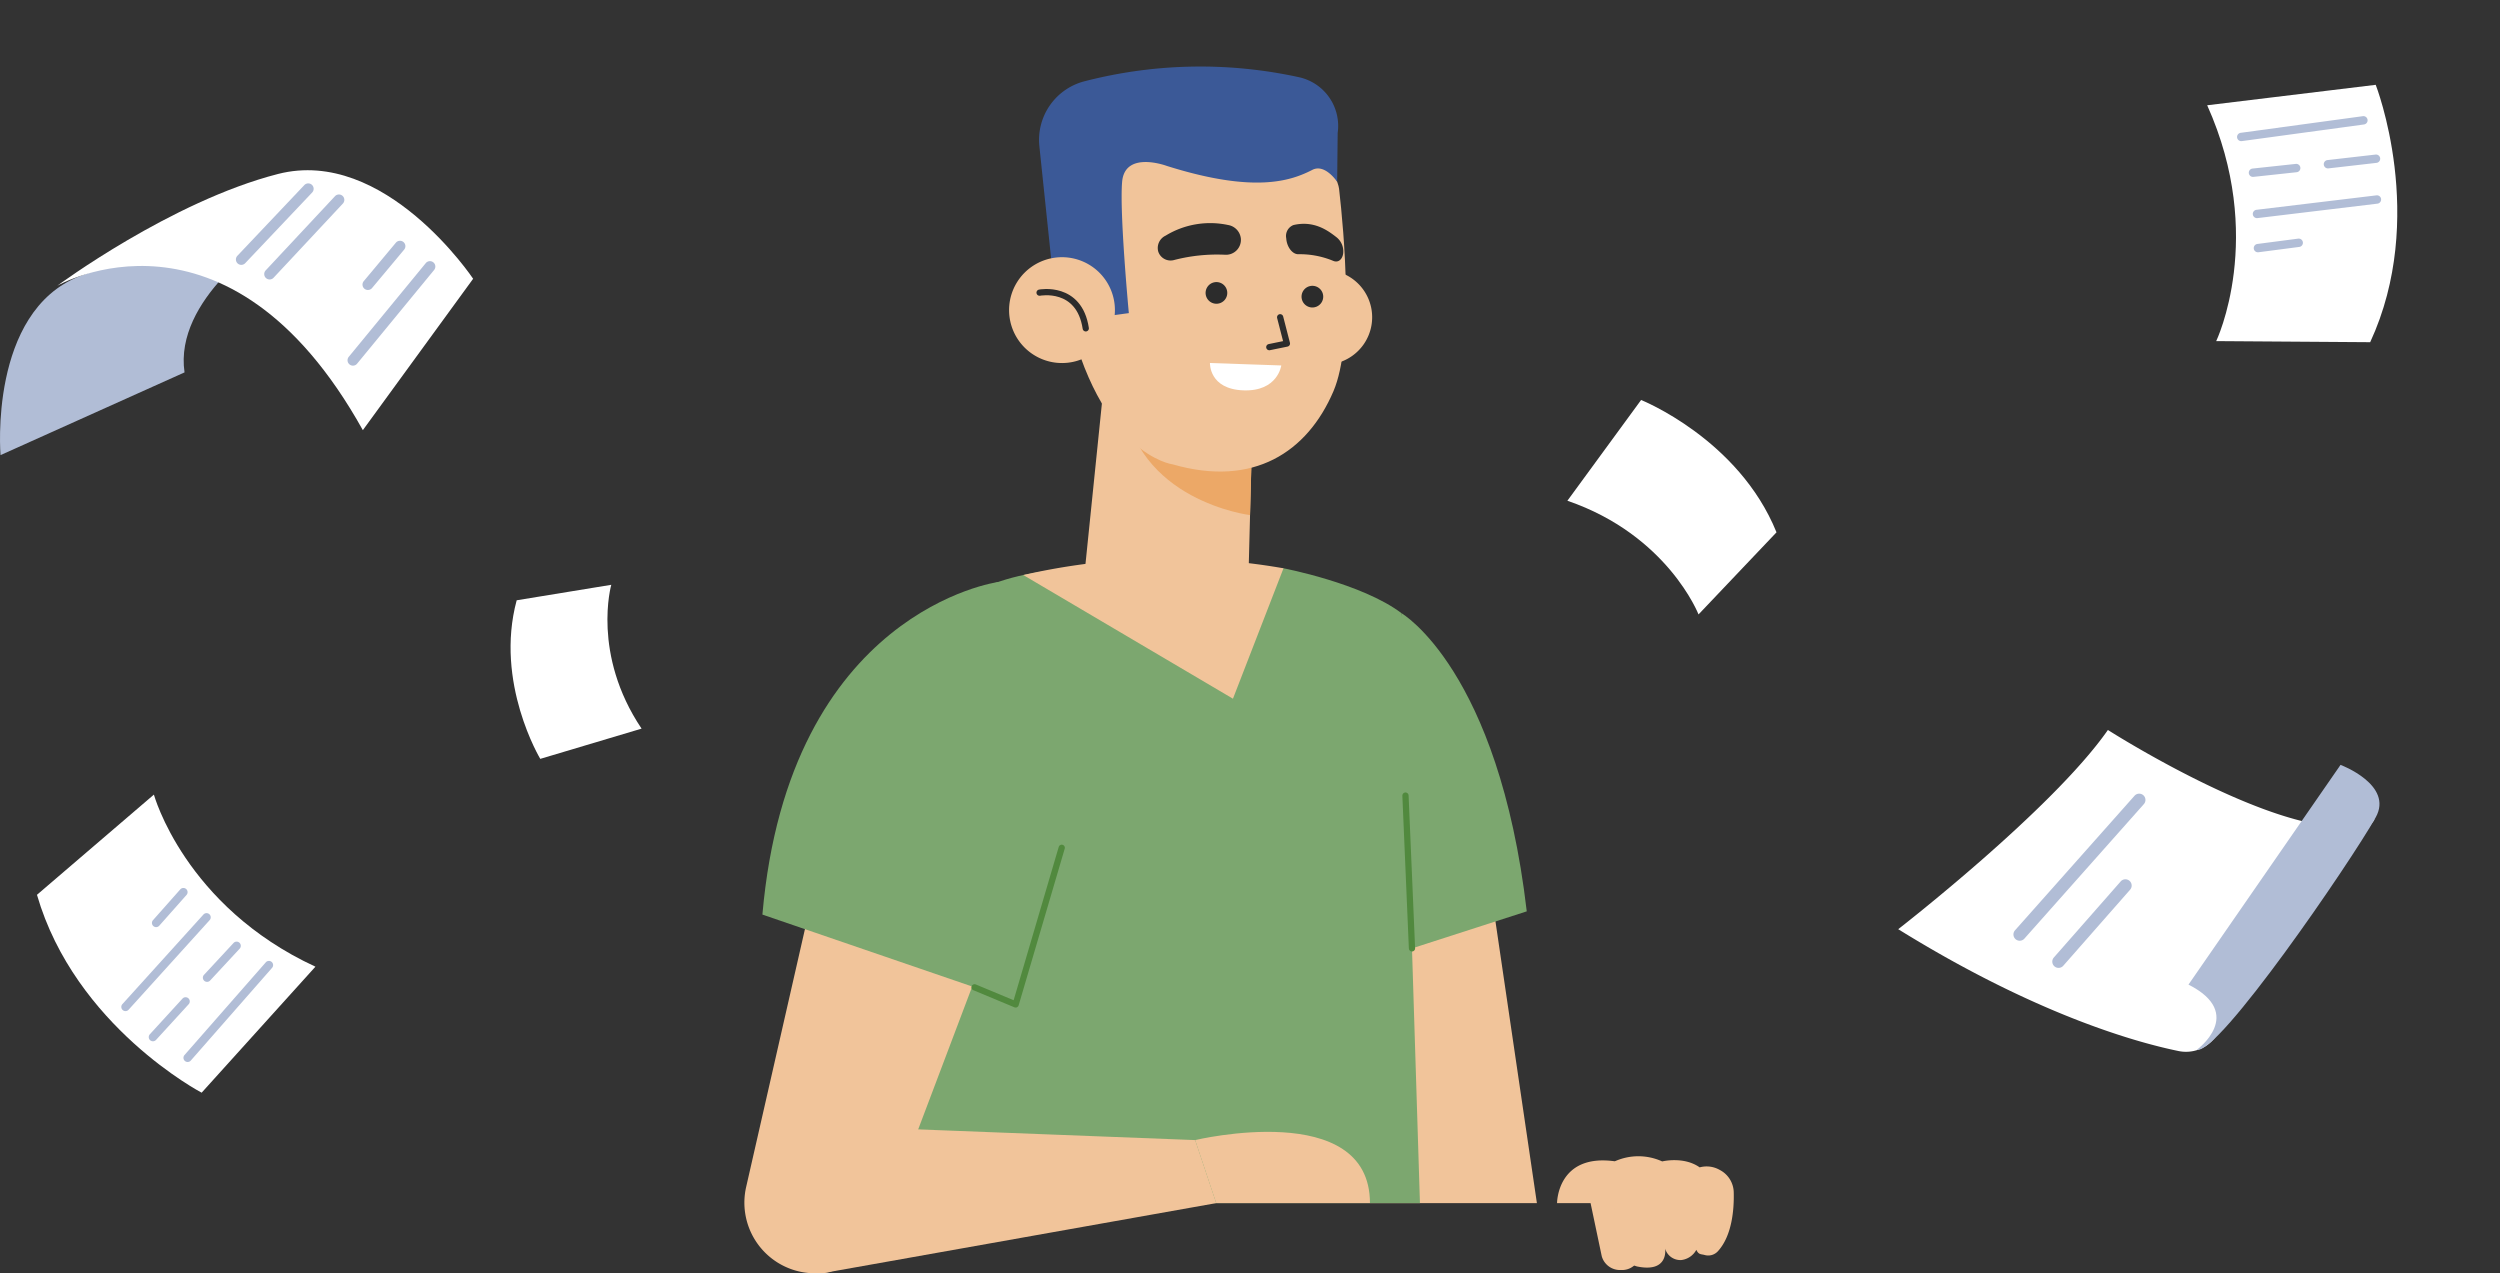 <svg xmlns="http://www.w3.org/2000/svg" xmlns:xlink="http://www.w3.org/1999/xlink" width="404.301" height="205.914" viewBox="0 0 404.301 205.914"><rect x="0" y="0" width="404.301" height="205.914" fill="#333333" stroke="none"/><defs><style>.a,.g,.j{fill:none;}.b{clip-path:url(#a);}.c{fill:#f1c49a;}.d{fill:#7ca76f;}.e{fill:#eca867;}.f{fill:#2c2c2c;}.g{stroke:#2c2c2c;}.g,.j{stroke-linecap:round;stroke-linejoin:round;stroke-width:1.01px;}.h{fill:#fff;}.i{fill:#3b5997;}.j{stroke:#51893e;}.k{fill:#b1bdd6;}</style><clipPath id="a"><rect class="a" width="175.983" height="194.569" transform="translate(1013.368 464.228) rotate(180)"/></clipPath></defs><g transform="translate(-267.594 -81)"><g transform="translate(-465.385 -188.659)"><g class="b"><path class="c" d="M973.918,412.492,982,467.441H954.887l-5.493-50.008Z"/><path class="d" d="M959.632,368.826s15.682,9.116,20.255,48.218l-29.242,9.428Z"/><path class="c" d="M939.731,322.543a7.659,7.659,0,1,0,5.92-9.071A7.66,7.66,0,0,0,939.731,322.543Z"/><path class="c" d="M935.507,338.56l-.653,25.448-26.97,3.106,4.79-46.816Z"/><path class="e" d="M935.133,352.96S916.482,350.7,914.6,333.8l20.859,7.6Z"/><path class="c" d="M943.907,290.337c1.49,1.589,5.378,7.69,5.626,9.855.829,7.233,2.411,24.963-.905,32.73-4.219,9.881-12.949,15.581-25.968,11.842,0,0-11.931-1.474-17.144-25.2C897.576,283.422,928.709,274.138,943.907,290.337Z"/><path class="f" d="M943.5,317.976a1.752,1.752,0,1,0,1.378-2.06A1.753,1.753,0,0,0,943.5,317.976Z"/><path class="f" d="M927.983,317.371a1.752,1.752,0,1,0,1.379-2.06A1.753,1.753,0,0,0,927.983,317.371Z"/><path class="g" d="M940.006,320.967l1.093,4.249-2.848.582"/><path class="f" d="M933.657,308.294h0a2.414,2.414,0,0,1-2.5,2.565,27.7,27.7,0,0,0-8.264.841,2.1,2.1,0,0,1-2.6-1.349h0a2.2,2.2,0,0,1,1.187-2.581,13.825,13.825,0,0,1,10.091-1.726A2.48,2.48,0,0,1,933.657,308.294Z"/><path class="f" d="M940.989,308.189h0c.085,1.394.986,2.592,1.945,2.584a14.072,14.072,0,0,1,5.654,1.074c.772.337,1.488-.19,1.615-1.241h0a2.916,2.916,0,0,0-1.062-2.561c-1.43-1.121-3.671-2.761-6.976-1.993A1.892,1.892,0,0,0,940.989,308.189Z"/><path class="h" d="M940.189,328.76l-11.535-.394s-.181,4.215,5.4,4.422S940.189,328.76,940.189,328.76Z"/><path class="i" d="M949.226,299.061s-1.964-2.983-4.008-1.934c-3.476,1.783-9.33,3.837-23.522-.63,0,0-6.811-2.552-7.246,2.569s1.086,21.231,1.086,21.231l-4.993.67-7.577-9.53-1.9-18.142a9.786,9.786,0,0,1,7.4-10.517,74.707,74.707,0,0,1,34.733-.6,8.07,8.07,0,0,1,6.109,8.991Z"/><path class="c" d="M896.351,321.572a8.558,8.558,0,1,0,6.615-10.135A8.558,8.558,0,0,0,896.351,321.572Z"/><path class="g" d="M901.1,316.986s6.407-1.25,7.469,5.773"/><path class="d" d="M940.547,361.562s12.705,2.424,19.085,7.264l3.78,120.954c-52.085,22.193-89.352-5.91-89.352-5.91l12.655-114.453s1.652-6.452,19.384-7.833Z"/><path class="c" d="M898.463,362.653a106.625,106.625,0,0,1,42.084-1.091l-8.175,21.092Z"/><line class="j" x1="1.051" y1="24.706" transform="translate(960.274 398.323)"/></g><path class="c" d="M853.648,461.614l11.819-51.836,31.394,1.816-21.4,56.6a11.419,11.419,0,0,1-13.349,7.064h0A11.42,11.42,0,0,1,853.648,461.614Z"/><path class="d" d="M894.4,363.78s-33.835,4.586-38.125,53.785L898.666,432.1l3.09-40.136Z"/><path class="j" d="M890.58,429.326l6.65,2.772,7.452-25.334"/><path class="c" d="M929.668,464.228,867.41,475.309c-4.9,1.438-11.75-3.247-13.118-8.17h0c-1.521-5.476,2.259-15.014,7.914-15.579l64.054,2.473Z"/><path class="c" d="M926.26,454.033s28.268-6.761,28.268,10.2h-24.86Z"/><path class="c" d="M984.785,464.228s0-8.065,9.349-6.764c0,0,4.77,2.768,4.126,15a2.985,2.985,0,0,1-3.146,2.579h0a3.057,3.057,0,0,1-3.1-2.229l-1.806-8.581Z"/><path class="c" d="M994.134,457.464a9.286,9.286,0,0,1,7.656.021s3.484-.862,6.061.961a4.272,4.272,0,0,1,3.257.42,4.179,4.179,0,0,1,2.253,3.691c.059,2.527-.221,6.885-2.555,9.442a2.108,2.108,0,0,1-2.139.622c-.623-.175-.975-.021-1.356-.839a3.19,3.19,0,0,1-2.408,1.649,2.558,2.558,0,0,1-2.638-1.851s.635,3.915-4.446,2.911S994.134,457.464,994.134,457.464Z"/></g><g transform="translate(0 -20)"><g transform="translate(267.594 128.529)"><path class="k" d="M688.828-1577.883s-1.965-23.171,12.823-28.947,30.386-5.989,30.386-5.989-15.193,9.694-13.453,21.557Z" transform="translate(-688.741 1623.956)"/><path class="h" d="M817.743-1666.55l17.837-24.483s-14.261-21.384-31.555-16.948-35.706,18.083-35.706,18.083S795.86-1705.86,817.743-1666.55Z" transform="translate(-759.064 1708.586)"/><g transform="translate(56.2 14.706)"><path class="k" d="M1172.9-1565.223a.869.869,0,0,1-.553-.2.872.872,0,0,1-.12-1.228l12.454-15.153a.872.872,0,0,1,1.228-.12.872.872,0,0,1,.12,1.228l-12.454,15.153A.871.871,0,0,1,1172.9-1565.223Z" transform="translate(-1172.024 1582.121)"/></g><g transform="translate(58.624 11.408)"><path class="k" d="M1193.738-1602.529a.868.868,0,0,1-.559-.2.872.872,0,0,1-.11-1.229l5.192-6.214a.872.872,0,0,1,1.229-.11.872.872,0,0,1,.11,1.229l-5.192,6.214A.87.87,0,0,1,1193.738-1602.529Z" transform="translate(-1192.866 1610.487)"/></g><g transform="translate(42.734 3.923)"><path class="k" d="M1057.1-1661.106a.869.869,0,0,1-.6-.235.872.872,0,0,1-.042-1.233l11.21-12a.872.872,0,0,1,1.233-.042.872.872,0,0,1,.042,1.233l-11.21,12A.87.87,0,0,1,1057.1-1661.106Z" transform="translate(-1056.226 1674.85)"/></g><g transform="translate(38.152 2.131)"><path class="k" d="M1017.695-1677.088a.869.869,0,0,1-.6-.239.872.872,0,0,1-.033-1.233l10.826-11.431a.872.872,0,0,1,1.233-.034.872.872,0,0,1,.033,1.233l-10.827,11.431A.869.869,0,0,1,1017.695-1677.088Z" transform="translate(-1016.823 1690.263)"/></g></g><g transform="translate(574.569 219.051)"><path class="h" d="M2042.2-873.433s24.943-19.342,33.91-32.218c0,0,32.592,20.826,43.169,14.425L2095.9-858.933l-2.553,3.137a5.938,5.938,0,0,1-5.8,2.071C2080.682-855.132,2064.442-859.646,2042.2-873.433Z" transform="translate(-2042.195 905.651)"/><path class="k" d="M2389.643-828.361l24.592-35.537s8.648,3.243,5.675,8.513c-4.16,7.375-25.4,38.374-28.916,37.564C2390.994-817.822,2398.966-823.632,2389.643-828.361Z" transform="translate(-2342.696 869.54)"/><g transform="translate(18.64 10.303)"><path class="k" d="M2181.156-805.617a1.009,1.009,0,0,1-.673-.256,1.013,1.013,0,0,1-.084-1.431l19.322-21.754a1.013,1.013,0,0,1,1.43-.085,1.014,1.014,0,0,1,.085,1.431l-19.322,21.754A1.011,1.011,0,0,1,2181.156-805.617Z" transform="translate(-2180.143 829.398)"/></g><g transform="translate(24.923 24.153)"><path class="k" d="M2227.656-712.575a1.011,1.011,0,0,1-.669-.252,1.013,1.013,0,0,1-.092-1.43l10.81-12.3a1.014,1.014,0,0,1,1.43-.092,1.013,1.013,0,0,1,.092,1.43l-10.81,12.3A1.011,1.011,0,0,1,2227.656-712.575Z" transform="translate(-2226.643 726.898)"/></g></g><g transform="translate(273.574 229.504)"><path class="h" d="M403.377-1058.787s4.953,18.04,26.123,27.828l-18.4,20.377s-20.463-10.709-26.633-32Z" transform="translate(-384.469 1058.787)"/><g transform="translate(23.69 26.896)"><path class="k" d="M595.33-803.81a.674.674,0,0,1-.446-.168.676.676,0,0,1-.063-.954l13.146-14.994a.676.676,0,0,1,.954-.063.676.676,0,0,1,.063.954l-13.146,14.994A.675.675,0,0,1,595.33-803.81Z" transform="translate(-594.654 820.156)"/></g><g transform="translate(26.829 23.778)"><path class="k" d="M623.174-841.32a.674.674,0,0,1-.46-.18.676.676,0,0,1-.036-.956l4.781-5.154a.676.676,0,0,1,.956-.036.676.676,0,0,1,.036.956l-4.781,5.153A.675.675,0,0,1,623.174-841.32Z" transform="translate(-622.498 847.826)"/></g><g transform="translate(18.076 32.767)"><path class="k" d="M545.523-760.944a.674.674,0,0,1-.456-.177.676.676,0,0,1-.043-.955l5.282-5.773a.676.676,0,0,1,.955-.042.676.676,0,0,1,.042.955l-5.282,5.773A.675.675,0,0,1,545.523-760.944Z" transform="translate(-544.847 768.07)"/></g><g transform="translate(13.638 19.17)"><path class="k" d="M506.143-872.866a.674.674,0,0,1-.453-.175.676.676,0,0,1-.048-.955l13.109-14.491a.676.676,0,0,1,.955-.048.676.676,0,0,1,.048.955l-13.109,14.491A.675.675,0,0,1,506.143-872.866Z" transform="translate(-505.467 888.709)"/></g><g transform="translate(18.592 15.1)"><path class="k" d="M550.094-918.482a.674.674,0,0,1-.448-.17.676.676,0,0,1-.057-.955L554-924.585a.676.676,0,0,1,.955-.057.676.676,0,0,1,.057.955l-4.414,4.979A.675.675,0,0,1,550.094-918.482Z" transform="translate(-549.418 924.813)"/></g></g><g transform="translate(637.91 102.644) rotate(41)"><path class="h" d="M410.592-1010.581s-4.953-18.04-26.123-27.828l18.4-20.377s20.463,10.709,26.633,32Z" transform="translate(-384.469 1058.787)"/><g transform="translate(6.842 4.963)"><path class="k" d="M608.477-820.156a.674.674,0,0,1,.446.168.676.676,0,0,1,.063.954l-13.146,14.994a.676.676,0,0,1-.954.063.676.676,0,0,1-.063-.954l13.146-14.994A.675.675,0,0,1,608.477-820.156Z" transform="translate(-594.654 820.156)"/></g><g transform="translate(12.069 17.922)"><path class="k" d="M627.956-847.826a.674.674,0,0,1,.46.18.676.676,0,0,1,.036.956l-4.781,5.154a.676.676,0,0,1-.956.036.676.676,0,0,1-.036-.956l4.781-5.153A.675.675,0,0,1,627.956-847.826Z" transform="translate(-622.498 847.826)"/></g><g transform="translate(20.32 8.313)"><path class="k" d="M550.805-768.07a.673.673,0,0,1,.456.177.676.676,0,0,1,.043.955l-5.282,5.773a.677.677,0,0,1-.955.042.676.676,0,0,1-.042-.955l5.282-5.773A.675.675,0,0,1,550.805-768.07Z" transform="translate(-544.847 768.07)"/></g><g transform="translate(16.932 13.192)"><path class="k" d="M519.253-888.709a.674.674,0,0,1,.453.175.677.677,0,0,1,.048.955l-13.109,14.491a.676.676,0,0,1-.955.048.676.676,0,0,1-.048-.955l13.109-14.491A.675.675,0,0,1,519.253-888.709Z" transform="translate(-505.467 888.709)"/></g><g transform="translate(20.673 26.774)"><path class="k" d="M554.509-924.813a.674.674,0,0,1,.448.17.676.676,0,0,1,.057.955L550.6-918.71a.676.676,0,0,1-.955.057.676.676,0,0,1-.057-.955L554-924.585A.675.675,0,0,1,554.509-924.813Z" transform="translate(-549.418 924.813)"/></g></g><path class="h" d="M600.866-1642.358s-3.2,11.2,4.9,23.259l-16.382,4.89s-7.423-12.319-3.816-25.646Z" transform="translate(-234.416 1837.933)"/><path class="h" d="M2230.394-1693.247s-7.741-11.373-24.8-13.144l7.95-18.558s16.787,2.58,26.15,15.927Z" transform="translate(-2011.847 1348.486) rotate(13)"/></g></g></svg>